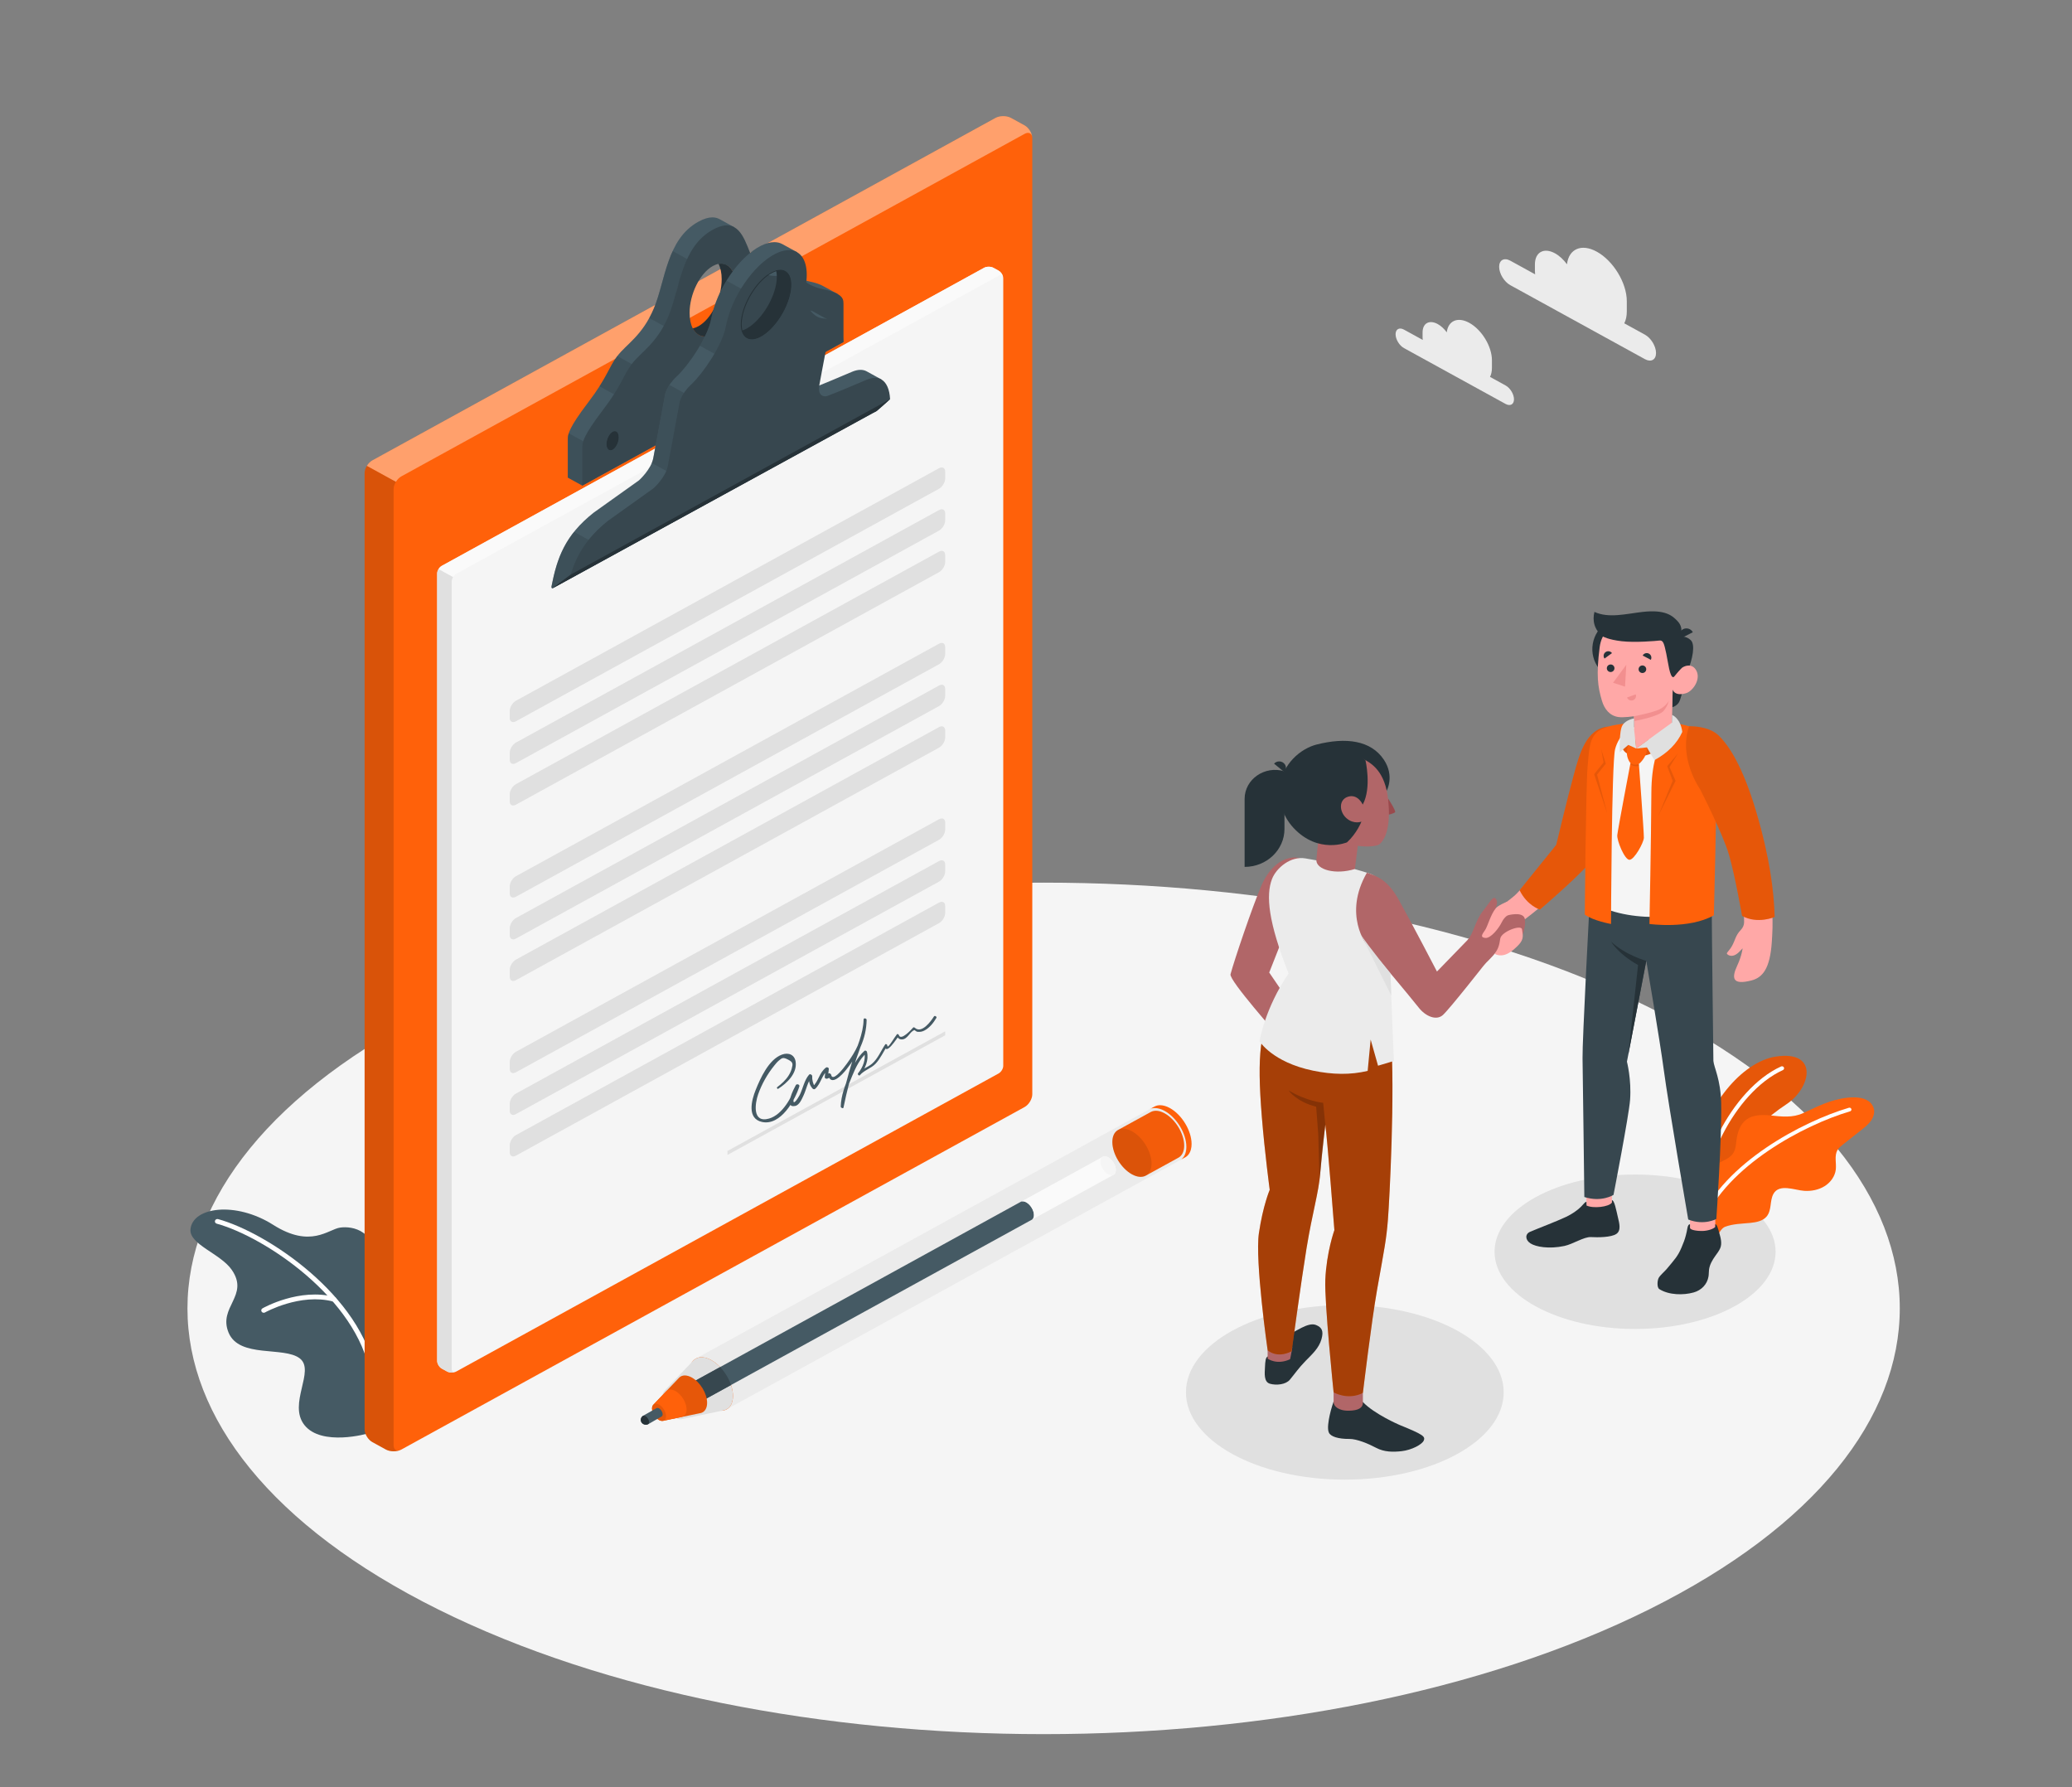 <svg width="262" height="226" viewBox="0 0 262 226" fill="none" xmlns="http://www.w3.org/2000/svg">
<rect x="0" y="0" width="262" height="226" fill="#808080" stroke="none"/>
<g clip-path="url(#clip0_111_2)">
<mask id="mask0_111_2" style="mask-type:luminance" maskUnits="userSpaceOnUse" x="0" y="0" width="262" height="226">
<path d="M262 0H0V226H262V0Z" fill="white"/>
</mask>
<g mask="url(#mask0_111_2)">
<path d="M55.412 203.498C97.691 224.521 166.237 224.521 208.515 203.499C250.794 182.475 250.794 148.391 208.515 127.369C166.237 106.346 97.69 106.346 55.411 127.368C13.134 148.391 13.134 182.475 55.412 203.498Z" fill="#F5F5F5"/>
<path d="M170.049 187.086C181.143 187.086 190.137 182.144 190.137 176.047C190.137 169.95 181.143 165.008 170.049 165.008C158.955 165.008 149.961 169.95 149.961 176.047C149.961 182.144 158.955 187.086 170.049 187.086Z" fill="#E0E0E0"/>
<path d="M206.752 168.035C216.565 168.035 224.519 163.664 224.519 158.271C224.519 152.879 216.565 148.508 206.752 148.508C196.939 148.508 188.984 152.879 188.984 158.271C188.984 163.664 196.939 168.035 206.752 168.035Z" fill="#E0E0E0"/>
<path d="M190.973 32.961L194.114 34.687C194.098 34.553 194.087 34.421 194.087 34.291V33.425C194.087 31.884 195.224 31.259 196.627 32.03C197.195 32.342 197.717 32.836 198.14 33.415C198.37 31.477 199.968 30.755 201.908 31.821C204.006 32.974 205.706 35.778 205.706 38.084V39.38C205.706 39.977 205.591 40.48 205.384 40.881L207.994 42.314C208.772 42.742 209.402 43.782 209.402 44.636C209.402 45.491 208.772 45.838 207.994 45.41L190.973 36.056C190.195 35.629 189.564 34.589 189.564 33.735C189.564 32.88 190.195 32.533 190.973 32.961Z" fill="#EBEBEB"/>
<path d="M177.532 41.678L179.903 42.98C179.891 42.879 179.882 42.78 179.882 42.681V42.028C179.882 40.864 180.741 40.393 181.799 40.975C182.228 41.21 182.622 41.584 182.941 42.02C183.114 40.558 184.32 40.013 185.784 40.818C187.368 41.688 188.651 43.804 188.651 45.544V46.522C188.651 46.973 188.564 47.353 188.409 47.655L190.377 48.737C190.965 49.06 191.441 49.844 191.441 50.489C191.441 51.135 190.965 51.396 190.377 51.074L177.532 44.014C176.945 43.692 176.469 42.907 176.469 42.262C176.469 41.616 176.944 41.355 177.532 41.678Z" fill="#EBEBEB"/>
<path d="M46.742 181.164C46.429 181.325 40.644 182.888 38.502 180.194C36.359 177.501 39.914 173.301 37.904 171.753C35.894 170.206 30.261 171.762 28.905 168.502C27.549 165.242 31.569 163.845 29.31 160.564C27.887 158.497 23.903 157.354 24.086 155.429C24.354 152.616 29.793 151.857 34.548 154.872C39.303 157.886 41.515 155.417 43.024 155.215C44.533 155.012 47.785 155.458 47.681 160.499C47.576 165.54 46.742 181.164 46.742 181.164Z" fill="#455A64"/>
<path d="M47.124 173.993C46.973 173.993 46.839 173.889 46.814 173.742C45.158 164.177 33.476 156.391 27.401 154.72C27.235 154.675 27.138 154.508 27.186 154.349C27.235 154.19 27.41 154.099 27.576 154.144C33.788 155.853 45.737 163.83 47.436 173.645C47.464 173.808 47.348 173.963 47.176 173.99C47.159 173.992 47.142 173.993 47.124 173.993Z" fill="white"/>
<path d="M33.351 165.986C33.243 165.986 33.139 165.934 33.08 165.84C32.99 165.697 33.04 165.513 33.19 165.429C33.379 165.322 37.873 162.821 42.302 163.99C42.47 164.034 42.568 164.2 42.521 164.359C42.475 164.519 42.303 164.614 42.134 164.568C37.968 163.467 33.555 165.92 33.512 165.944C33.46 165.973 33.405 165.986 33.351 165.986Z" fill="white"/>
<path d="M216.034 155.766L214.505 155.091C214.505 155.091 214.005 149.862 214.527 146.369C215.501 139.865 220.283 134.258 224.528 133.6C230.003 132.75 229.031 137.547 225.899 139.614C220.915 142.905 217.016 147.943 216.034 155.766Z" fill="#FF610A"/>
<g opacity="0.1">
<path d="M216.034 155.766L214.505 155.091C214.505 155.091 214.005 149.862 214.527 146.369C215.501 139.865 220.283 134.258 224.528 133.6C230.003 132.75 229.031 137.547 225.899 139.614C220.915 142.905 217.016 147.943 216.034 155.766Z" fill="black"/>
</g>
<path d="M215.457 153.668C215.465 153.667 215.475 153.666 215.483 153.665C215.629 153.639 215.725 153.506 215.696 153.368C214.636 148.025 219.26 138.116 225.441 135.304C225.574 135.244 225.632 135.092 225.568 134.965C225.505 134.839 225.347 134.784 225.212 134.845C218.842 137.742 214.079 147.954 215.172 153.463C215.197 153.592 215.322 153.679 215.457 153.668Z" fill="white"/>
<path d="M214.502 155.085C214.392 154.312 214.343 153.178 214.326 152.9C214.271 151.919 214.406 150.923 214.773 150.002C215.252 148.793 216.138 147.718 217.311 147.069C217.949 146.717 218.696 146.464 219.11 145.884C219.468 145.385 219.503 144.748 219.579 144.15C219.706 143.172 220.025 142.138 220.85 141.543C221.669 140.95 222.788 140.929 223.812 141.032C225.285 141.181 226.663 141.37 228.04 140.727C229.156 140.206 230.263 139.654 231.438 139.269C232.91 138.788 236.21 138.101 236.905 140.068C237.094 140.602 236.926 141.202 236.603 141.674C236.281 142.146 235.819 142.513 235.364 142.873C234.597 143.481 233.829 144.089 233.059 144.696C232.799 144.903 232.533 145.115 232.361 145.394C231.913 146.122 232.23 147.046 232.132 147.884C232.03 148.735 231.473 149.508 230.72 149.978C229.969 150.448 229.041 150.629 228.143 150.571C226.941 150.493 224.976 149.613 224.241 150.965C224 151.409 223.953 151.92 223.885 152.415C223.818 152.91 223.713 153.424 223.388 153.814C222.907 154.387 222.076 154.551 221.31 154.625C220.242 154.729 219.143 154.738 218.144 155.11C217.73 155.263 217.47 155.766 217.229 156.098C216.478 155.832 215.653 155.544 214.502 155.085Z" fill="#FF610A"/>
<path d="M215.186 154.685C215.149 154.688 215.11 154.683 215.073 154.669C214.946 154.62 214.883 154.483 214.934 154.361C218.031 147.045 227.905 141.803 233.788 140.065C233.923 140.027 234.058 140.096 234.099 140.221C234.14 140.345 234.066 140.477 233.935 140.516C228.144 142.227 218.426 147.374 215.394 154.538C215.36 154.624 215.276 154.678 215.186 154.685Z" fill="white"/>
<path d="M145.168 141.613C145.168 143.284 146.401 145.316 147.923 146.151C148.512 146.477 149.058 146.571 149.505 146.471C149.417 146.561 149.316 146.635 149.207 146.693L149.868 146.335C149.882 146.325 149.891 146.319 149.905 146.313C149.939 146.294 149.969 146.271 150.003 146.248C150.048 146.219 150.088 146.184 150.125 146.148C150.149 146.126 150.172 146.103 150.196 146.077C150.203 146.074 150.207 146.071 150.21 146.065C150.23 146.042 150.254 146.016 150.275 145.987C150.366 145.874 150.441 145.745 150.502 145.596C150.518 145.554 150.535 145.513 150.549 145.471C150.559 145.448 150.566 145.429 150.569 145.406C150.583 145.367 150.593 145.328 150.6 145.29C150.65 145.093 150.674 144.877 150.674 144.639C150.674 142.968 149.441 140.936 147.923 140.1C147.479 139.855 147.062 139.742 146.689 139.742H146.679C146.621 139.742 146.564 139.745 146.509 139.752L146.35 139.778C146.316 139.784 146.286 139.794 146.255 139.804L146.198 139.82C146.161 139.833 146.123 139.846 146.086 139.865L146.062 139.875C146.029 139.891 145.991 139.907 145.957 139.926L145.381 140.239C145.473 140.194 145.574 140.158 145.679 140.139C145.358 140.459 145.168 140.958 145.168 141.613Z" fill="#FF610A"/>
<path d="M87.982 171.781L91.866 178.206L92.523 177.844L149.207 146.695C149.316 146.637 149.418 146.562 149.506 146.472C149.824 146.153 150.014 145.653 150.014 144.998C150.014 143.328 148.781 141.295 147.259 140.46C146.818 140.215 146.398 140.102 146.029 140.102C145.907 140.102 145.792 140.115 145.68 140.14C145.575 140.16 145.473 140.195 145.382 140.24C145.364 140.247 145.348 140.256 145.334 140.263L145.317 140.273C145.314 140.276 145.31 140.276 145.31 140.276L87.982 171.781Z" fill="#EBEBEB"/>
<path d="M89.931 171.967C88.41 171.132 87.178 171.809 87.178 173.48C87.178 175.152 88.41 177.184 89.931 178.019C91.451 178.855 92.684 178.177 92.684 176.506C92.684 174.835 91.451 172.803 89.931 171.967Z" fill="#FF610A"/>
<path d="M84.01 175.86C84.031 175.835 84.054 175.809 84.078 175.786L87.592 172.109C87.592 172.109 87.596 172.102 87.599 172.099L87.626 172.071C87.647 172.048 87.669 172.027 87.69 172.005L87.728 171.966L87.729 171.969C88.232 171.51 89.028 171.471 89.929 171.965C91.449 172.801 92.682 174.833 92.682 176.504C92.682 177.474 92.265 178.106 91.62 178.305L91.621 178.307L91.579 178.316C91.515 178.333 91.448 178.347 91.38 178.356L91.336 178.365C91.336 178.365 91.326 178.365 91.323 178.368L86.229 179.427C85.975 179.481 85.67 179.423 85.341 179.243C84.471 178.766 83.766 177.605 83.766 176.65C83.767 176.309 83.855 176.045 84.01 175.86Z" fill="#E0E0E0"/>
<path d="M129.014 151.991C129.018 151.985 129.025 151.981 129.032 151.981L129.123 151.93C129.293 151.859 129.516 151.882 129.764 152.017C130.303 152.314 130.743 153.04 130.743 153.633C130.743 153.894 130.658 154.088 130.516 154.194L130.513 154.197L130.394 154.262L88.552 177.254L85.801 175.741L129.014 151.991Z" fill="#455A64"/>
<path d="M92.438 175.12L88.552 177.255L85.801 175.743L91.06 172.852C91.671 173.49 92.161 174.298 92.438 175.12Z" fill="#37474F"/>
<path d="M82.626 177.608L82.623 177.605L85.81 174.269C85.837 174.238 85.865 174.205 85.895 174.179C86.249 173.842 86.819 173.813 87.466 174.167C88.539 174.757 89.412 176.193 89.412 177.375C89.412 178.057 89.122 178.504 88.67 178.649C88.658 178.652 88.649 178.655 88.64 178.658L88.512 178.684L83.84 179.654L83.837 179.652C83.695 179.682 83.522 179.652 83.335 179.549C82.846 179.28 82.449 178.626 82.449 178.089C82.449 177.872 82.517 177.71 82.626 177.608Z" fill="#FF610A"/>
<path opacity="0.1" d="M82.626 177.608L82.623 177.605L85.81 174.269C85.837 174.238 85.865 174.205 85.895 174.179C86.249 173.842 86.819 173.813 87.466 174.167C88.539 174.757 89.412 176.193 89.412 177.375C89.412 178.057 89.122 178.504 88.67 178.649C88.658 178.652 88.649 178.655 88.64 178.658L88.512 178.684L83.84 179.654L83.837 179.652C83.695 179.682 83.522 179.652 83.335 179.549C82.846 179.28 82.449 178.626 82.449 178.089C82.449 177.872 82.517 177.71 82.626 177.608Z" fill="black"/>
<path d="M82.449 178.086C82.449 178.623 82.846 179.276 83.337 179.546C83.523 179.647 83.697 179.679 83.837 179.647L83.84 179.65L86.2 179.16C86.572 179.084 86.816 178.751 86.816 178.216C86.816 177.357 86.182 176.309 85.401 175.879C84.937 175.624 84.526 175.644 84.266 175.882L84.202 175.949L82.623 177.601L82.626 177.603C82.517 177.705 82.449 177.868 82.449 178.086Z" fill="#FF610A"/>
<path opacity="0.1" d="M83.335 177.6C82.846 177.331 82.449 177.549 82.449 178.086C82.449 178.624 82.846 179.278 83.335 179.546C83.824 179.815 84.221 179.597 84.221 179.059C84.221 178.522 83.824 177.868 83.335 177.6Z" fill="black"/>
<path d="M139.435 146.266C139.612 146.166 139.855 146.183 140.127 146.331C140.666 146.628 141.103 147.347 141.099 147.937C141.099 148.237 140.991 148.447 140.811 148.54L130.516 154.198C130.659 154.092 130.743 153.898 130.743 153.637C130.743 153.044 130.303 152.318 129.764 152.021C129.516 151.885 129.293 151.863 129.123 151.934L139.435 146.266Z" fill="#FAFAFA"/>
<path d="M139.15 146.866C139.15 147.457 139.588 148.176 140.127 148.473C140.394 148.618 140.635 148.634 140.808 148.537C140.988 148.444 141.099 148.237 141.099 147.937C141.103 147.347 140.665 146.627 140.127 146.331C139.855 146.183 139.612 146.166 139.435 146.266C139.259 146.363 139.15 146.573 139.15 146.866Z" fill="#F5F5F5"/>
<path d="M141.329 142.902L141.328 142.9L141.359 142.883C141.374 142.875 141.388 142.867 141.402 142.859L145.464 140.629C145.495 140.611 145.526 140.593 145.559 140.578L145.582 140.565L145.583 140.567C146.024 140.362 146.613 140.409 147.261 140.766C148.629 141.517 149.739 143.347 149.739 144.85C149.739 145.606 149.458 146.136 149.006 146.381L144.894 148.64C144.887 148.644 144.879 148.648 144.872 148.652L144.848 148.665L144.847 148.664C144.402 148.889 143.798 148.848 143.132 148.482C141.764 147.73 140.654 145.9 140.654 144.397C140.653 143.673 140.911 143.16 141.329 142.902Z" fill="#FF610A"/>
<path opacity="0.05" d="M141.329 142.902L141.328 142.9L141.359 142.883C141.374 142.875 141.388 142.867 141.402 142.859L145.464 140.629C145.495 140.611 145.526 140.593 145.559 140.578L145.582 140.565L145.583 140.567C146.024 140.362 146.613 140.409 147.261 140.766C148.629 141.517 149.739 143.347 149.739 144.85C149.739 145.606 149.458 146.136 149.006 146.381L144.894 148.64C144.887 148.644 144.879 148.648 144.872 148.652L144.848 148.665L144.847 148.664C144.402 148.889 143.798 148.848 143.132 148.482C141.764 147.73 140.654 145.9 140.654 144.397C140.653 143.673 140.911 143.16 141.329 142.902Z" fill="black"/>
<path opacity="0.1" d="M143.132 143.033C141.764 142.281 140.654 142.89 140.654 144.395C140.654 145.899 141.764 147.728 143.132 148.479C144.501 149.231 145.61 148.622 145.61 147.118C145.61 145.614 144.501 143.785 143.132 143.033Z" fill="black"/>
<path d="M81.326 179.009L83.006 178.049C83.089 177.998 83.206 178.002 83.336 178.074C83.586 178.212 83.79 178.547 83.79 178.823C83.79 178.96 83.739 179.057 83.656 179.102L81.982 180.066C81.89 180.115 81.784 180.142 81.671 180.142C81.314 180.142 81.025 179.868 81.025 179.528C81.026 179.309 81.145 179.117 81.326 179.009Z" fill="#455A64"/>
<path d="M81.227 179.08L81.231 179.077C81.258 179.054 81.29 179.029 81.32 179.01L81.327 179.006C81.405 178.977 81.507 178.993 81.619 179.054C81.869 179.193 82.073 179.525 82.073 179.802C82.073 179.938 82.025 180.032 81.944 180.077C81.934 180.083 81.921 180.09 81.91 180.092C81.9 180.099 81.877 180.107 81.877 180.107C81.812 180.133 81.744 180.141 81.669 180.141C81.314 180.141 81.025 179.864 81.025 179.525C81.026 179.348 81.102 179.19 81.227 179.08Z" fill="#263238"/>
<path d="M48.797 183.281L47.083 182.339C46.542 182.042 46.105 181.32 46.105 180.727L46.103 59.826C46.103 59.233 46.542 58.511 47.082 58.214L125.881 14.91C126.421 14.613 127.297 14.613 127.838 14.91L129.553 15.852C130.093 16.149 130.531 16.871 130.531 17.465V138.365C130.531 138.958 130.093 139.68 129.553 139.977L50.754 183.281C50.213 183.578 49.337 183.578 48.797 183.281Z" fill="#FF610A"/>
<path opacity="0.4" d="M130.52 17.314C130.452 16.832 130.041 16.656 129.553 16.927L50.753 60.231C50.482 60.377 50.243 60.631 50.062 60.923L46.389 58.906C46.569 58.614 46.809 58.364 47.08 58.214L125.88 14.91C126.422 14.613 127.299 14.613 127.836 14.91L129.553 15.852C130.046 16.123 130.457 16.755 130.52 17.314Z" fill="white"/>
<path opacity="0.15" d="M50.581 183.355C50.563 183.368 50.541 183.373 50.522 183.377C50.491 183.39 50.459 183.402 50.423 183.411C50.409 183.416 50.396 183.42 50.382 183.424C50.324 183.442 50.265 183.454 50.202 183.468H50.179C49.79 183.536 49.361 183.506 49.013 183.377C48.937 183.352 48.864 183.317 48.797 183.283L47.08 182.341C46.542 182.04 46.103 181.322 46.103 180.728V59.826C46.103 59.529 46.212 59.199 46.388 58.906L50.062 60.923C49.881 61.216 49.772 61.547 49.772 61.844V182.745C49.772 182.956 49.826 183.123 49.921 183.235C50.043 183.377 50.228 183.437 50.445 183.394C50.491 183.385 50.536 183.373 50.581 183.355Z" fill="black"/>
<path d="M105.917 37.174C105.872 37.148 105.822 37.122 105.772 37.092L104.146 36.202C103.766 35.973 103.17 35.754 102.248 35.561C101.968 35.501 101.715 35.432 101.493 35.363C101.218 35.273 100.983 35.183 100.775 35.084L100.897 34.942V34.938L99.058 33.927V33.931C98.914 33.854 98.76 33.789 98.575 33.746C97.884 33.587 96.849 33.97 95.814 33.858C95.159 33.789 94.504 33.518 93.939 32.796C93.311 31.991 92.932 30.581 92.376 29.416L92.859 28.736C92.81 28.706 92.76 28.68 92.706 28.654L91.02 27.725C90.749 27.575 90.438 27.484 90.08 27.484C89.588 27.484 89.009 27.648 88.314 28.03C84.279 30.25 84.143 35.518 82.688 38.98C81.233 42.451 79.177 43.53 78.057 45.023C76.927 46.511 76.86 47.616 74.379 50.872C71.899 54.127 71.799 54.923 71.799 55.538V60.389L73.633 61.395L106.658 43.242L105.917 37.174ZM75.635 55.869C75.206 56.101 74.854 55.787 74.854 55.155C74.854 54.527 75.206 53.818 75.635 53.581C76.064 53.344 76.412 53.667 76.412 54.299C76.412 54.927 76.064 55.632 75.635 55.869ZM90.143 42.257C89.059 42.855 88.11 42.515 87.6 41.517C86.321 41.754 85.367 40.575 85.367 38.554C85.367 36.172 86.687 33.518 88.313 32.623C89.397 32.026 90.347 32.365 90.853 33.363C92.136 33.122 93.085 34.296 93.085 36.326C93.085 38.709 91.77 41.362 90.143 42.257ZM101.109 41.866C100.68 42.102 100.332 41.784 100.332 41.156C100.332 40.524 100.68 39.823 101.109 39.586C101.543 39.349 101.891 39.668 101.891 40.3C101.891 40.928 101.543 41.629 101.109 41.866Z" fill="#455A64"/>
<path opacity="0.5" d="M75.467 56.733L71.916 54.781C71.812 55.106 71.799 55.331 71.799 55.534V60.385L73.633 61.392L75.467 60.383V56.733Z" fill="#37474F"/>
<path opacity="0.5" d="M79.138 50.679L80.974 46.644L78.057 45.016C77.201 46.144 76.952 47.054 75.803 48.846L79.138 50.679Z" fill="#37474F"/>
<path opacity="0.5" d="M86.482 42.618L86.719 41.442C85.908 41.118 85.369 40.076 85.369 38.556C85.369 36.532 86.321 34.318 87.605 33.147L85.061 31.75C83.976 34.101 83.575 36.874 82.689 38.982C82.502 39.429 82.304 39.836 82.1 40.21L86.482 42.618Z" fill="#37474F"/>
<path d="M105.916 37.174C105.871 37.149 105.822 37.123 105.772 37.092C105.392 36.907 104.85 36.731 104.078 36.568C102.614 36.254 101.99 35.764 101.493 35.364C101.29 35.201 101.109 35.054 100.897 34.943C100.752 34.861 100.594 34.796 100.405 34.753C99.293 34.499 97.269 35.652 95.814 33.859C95.8 33.841 95.782 33.82 95.769 33.803C94.752 32.5 94.381 29.592 92.859 28.737C92.809 28.707 92.76 28.681 92.705 28.655C92.077 28.375 91.26 28.427 90.143 29.038C86.109 31.257 85.973 36.525 84.518 39.987C83.063 43.458 81.007 44.537 79.886 46.03C78.757 47.518 78.694 48.623 76.209 51.879C73.728 55.135 73.633 55.93 73.633 56.545V61.396L106.657 43.243V38.396C106.658 37.996 106.617 37.57 105.916 37.174ZM77.465 56.876C77.035 57.112 76.688 56.794 76.688 56.162C76.688 55.534 77.035 54.824 77.465 54.588C77.898 54.351 78.242 54.674 78.242 55.306C78.242 55.934 77.898 56.639 77.465 56.876ZM90.143 42.258C89.059 42.855 88.109 42.516 87.599 41.518C87.342 41.019 87.197 40.357 87.197 39.561C87.197 37.179 88.516 34.525 90.143 33.631C90.387 33.497 90.626 33.407 90.852 33.364C92.135 33.123 93.085 34.297 93.085 36.327C93.085 38.709 91.769 41.363 90.143 42.258ZM102.943 42.873C102.51 43.109 102.162 42.791 102.162 42.163C102.162 41.531 102.51 40.83 102.943 40.593C103.373 40.357 103.72 40.675 103.72 41.307C103.72 41.935 103.373 42.636 102.943 42.873Z" fill="#37474F"/>
<path d="M93.085 36.322C93.085 38.705 91.77 41.358 90.143 42.253C89.059 42.851 88.11 42.511 87.6 41.514C87.83 41.471 88.065 41.385 88.313 41.247C89.94 40.353 91.255 37.699 91.255 35.316C91.255 34.52 91.111 33.858 90.853 33.359C92.136 33.118 93.085 34.293 93.085 36.322Z" fill="#263238"/>
<path d="M77.467 56.87C77.036 57.106 76.686 56.788 76.686 56.159C76.686 55.528 77.036 54.822 77.467 54.585C77.897 54.349 78.244 54.672 78.244 55.302C78.244 55.932 77.897 56.634 77.467 56.87Z" fill="#263238"/>
<path d="M102.941 42.87C102.511 43.106 102.16 42.788 102.16 42.159C102.16 41.528 102.511 40.822 102.941 40.585C103.371 40.349 103.719 40.672 103.719 41.302C103.719 41.932 103.372 42.634 102.941 42.87Z" fill="#263238"/>
<path d="M55.866 71.542L124.437 33.86C124.761 33.682 125.287 33.682 125.611 33.86L126.272 34.224C126.597 34.401 126.859 34.835 126.859 35.191V134.762C126.859 135.118 126.597 135.551 126.272 135.729L57.703 173.411C57.379 173.589 56.853 173.589 56.529 173.411L55.866 173.047C55.542 172.869 55.279 172.436 55.279 172.08V72.51C55.279 72.153 55.542 71.72 55.866 71.542Z" fill="#F5F5F5"/>
<path d="M126.838 35.023C126.766 34.795 126.54 34.722 126.273 34.868L57.703 72.551C57.541 72.641 57.391 72.792 57.288 72.968L55.453 71.962C55.557 71.785 55.706 71.631 55.869 71.545L124.439 33.862C124.76 33.681 125.288 33.681 125.609 33.862L126.273 34.223C126.549 34.378 126.78 34.709 126.838 35.023Z" fill="#FAFAFA"/>
<path d="M57.563 173.47C57.495 173.496 57.423 173.513 57.346 173.526C57.31 173.531 57.27 173.535 57.234 173.539C57.116 173.548 56.994 173.544 56.876 173.526C56.8 173.513 56.727 173.496 56.66 173.47C56.615 173.453 56.569 173.431 56.529 173.41L55.869 173.048C55.544 172.868 55.281 172.438 55.281 172.08V72.511C55.281 72.331 55.345 72.133 55.453 71.961L57.287 72.967C57.183 73.144 57.116 73.341 57.116 73.518V173.087C57.116 173.393 57.306 173.543 57.563 173.47Z" fill="#E0E0E0"/>
<path d="M111.414 47.958L109.588 46.952C109.118 46.694 108.499 46.69 107.754 47.003C105.621 47.898 104.7 48.302 103.597 48.741C103.344 48.84 103.086 48.939 102.802 49.046C102.372 49.21 101.51 49.072 101.776 47.64L104.609 40.376C104.595 40.367 104.582 40.363 104.568 40.354L102.775 39.365C102.693 39.318 102.594 39.283 102.476 39.266C102.417 39.258 102.35 39.249 102.277 39.249C101.116 39.223 100.786 32.101 100.777 31.881C100.777 31.877 100.777 31.877 100.777 31.877L100.696 31.834L98.92 30.862C98.626 30.699 98.283 30.617 97.908 30.617C97.411 30.617 96.847 30.764 96.227 31.069C93.439 32.462 90.624 36.591 89.938 40.298C89.504 42.638 87.032 46.237 85.604 47.562C84.172 48.895 84.077 49.996 84.077 49.996L82.966 55.992L82.609 57.91C82.347 59.342 80.806 60.727 80.806 60.727L75.054 64.83C71.453 67.677 70.436 70.55 69.745 74.106C69.745 74.111 69.74 74.128 69.74 74.132C69.718 74.257 69.745 74.343 69.804 74.377C69.826 74.39 69.849 74.39 69.867 74.381C69.867 74.381 69.867 74.381 69.867 74.377C69.871 74.381 69.871 74.381 69.876 74.377L70.612 73.977L110.184 52.255C110.342 52.177 110.505 51.936 110.545 51.73C110.55 51.726 110.55 51.717 110.554 51.713C110.554 51.704 110.55 51.704 110.554 51.7C110.78 50.401 111.44 47.971 111.44 47.971C111.431 47.966 111.422 47.962 111.414 47.958ZM99.973 36.952C99.548 39.232 97.822 41.774 96.105 42.63C94.921 43.219 94.058 42.853 93.769 41.817C93.245 41.971 92.803 41.907 92.472 41.658C91.921 41.245 96.963 33.009 97.375 33.19C97.741 33.349 98.003 33.689 98.134 34.175C99.549 33.766 100.353 34.905 99.973 36.952Z" fill="#455A64"/>
<path opacity="0.5" d="M75.47 68.834L72.587 67.25C70.913 69.345 70.242 71.549 69.745 74.107C69.745 74.111 69.74 74.128 69.74 74.132C69.718 74.257 69.745 74.343 69.804 74.377C69.826 74.39 69.849 74.39 69.867 74.382C69.867 74.382 69.867 74.382 69.867 74.377C69.871 74.382 69.871 74.382 69.876 74.377L69.884 74.373L72.158 72.658L75.47 68.834Z" fill="#37474F"/>
<path opacity="0.5" d="M82.418 58.539L86.482 60.772L88.317 50.686L84.652 48.672C84.127 49.458 84.078 50.004 84.078 50.004L82.966 55.999L82.609 57.917C82.571 58.127 82.502 58.335 82.418 58.539Z" fill="#37474F"/>
<path opacity="0.5" d="M91.865 35.484C90.938 36.997 90.236 38.688 89.938 40.3C89.752 41.303 89.191 42.535 88.5 43.721L91.988 45.638L93.721 41.829C93.219 41.965 92.792 41.901 92.472 41.66C92.189 41.448 93.385 39.167 94.669 37.026L91.865 35.484Z" fill="#37474F"/>
<path d="M111.439 47.974C111.43 47.969 111.421 47.965 111.412 47.961C110.942 47.707 110.328 47.707 109.587 48.017C106.97 49.113 106.18 49.474 104.63 50.059C104.214 50.218 103.378 50.089 103.595 48.744C103.595 48.714 103.604 48.683 103.609 48.654L103.966 46.736L104.956 41.51C104.956 41.51 105.182 40.689 104.608 40.379C104.594 40.371 104.581 40.366 104.567 40.358C104.45 40.301 104.3 40.267 104.111 40.263C103.559 40.25 102.936 39.889 102.475 39.27C101.946 38.564 101.63 37.523 101.86 36.281C102.276 34.04 101.82 32.47 100.776 31.885C100.749 31.868 100.722 31.851 100.695 31.838C100.022 31.498 99.118 31.554 98.061 32.083C95.273 33.477 92.458 37.605 91.772 41.312C91.338 43.652 88.866 47.252 87.438 48.576C86.006 49.909 85.911 51.011 85.911 51.011L84.799 57.006L84.442 58.924C84.18 60.356 82.635 61.741 82.635 61.741L76.888 65.844C74.186 67.981 72.903 70.222 72.157 72.66C72.157 72.66 70.002 74.251 69.866 74.38C69.866 74.385 69.866 74.385 69.866 74.385C69.862 74.389 69.862 74.389 69.871 74.385L69.875 74.38L70.611 73.981L110.296 52.266C110.296 52.266 110.752 52.03 110.852 51.969C110.951 51.913 112.55 50.473 112.55 50.473C112.483 49.234 112.103 48.352 111.439 47.974ZM99.972 36.955C99.547 39.235 97.821 41.777 96.104 42.632C94.92 43.221 94.057 42.856 93.768 41.82C93.646 41.355 93.632 40.757 93.763 40.052C94.189 37.773 95.919 35.231 97.636 34.38C97.808 34.293 97.975 34.225 98.133 34.178C99.547 33.769 100.351 34.908 99.972 36.955Z" fill="#37474F"/>
<path d="M99.971 36.954C99.546 39.234 97.82 41.776 96.103 42.631C94.92 43.22 94.057 42.855 93.768 41.819C93.926 41.771 94.093 41.707 94.269 41.621C95.986 40.765 97.717 38.223 98.137 35.944C98.268 35.239 98.259 34.641 98.132 34.176C99.547 33.767 100.351 34.907 99.971 36.954Z" fill="#263238"/>
<path d="M98.317 34.279C98.683 34.279 98.954 34.404 99.144 34.66C99.855 35.622 99.174 38.075 98.879 38.859C98.468 39.951 95.808 42.51 95.073 42.51C94.423 42.48 93.948 41.88 93.873 41.779C93.754 41.311 93.755 40.722 93.875 40.075C94.295 37.824 96.005 35.314 97.689 34.479C97.854 34.396 98.011 34.332 98.156 34.288C98.212 34.282 98.266 34.279 98.317 34.279ZM98.317 34.172C98.258 34.172 98.197 34.175 98.134 34.181C97.976 34.228 97.809 34.297 97.637 34.383C95.92 35.235 94.189 37.776 93.765 40.056C93.633 40.761 93.647 41.359 93.769 41.823C93.769 41.823 94.294 42.582 95.069 42.617C95.074 42.617 95.079 42.617 95.085 42.617C95.879 42.617 98.557 40.036 98.986 38.895C99.406 37.779 100.34 34.171 98.317 34.172Z" fill="#263238"/>
<path d="M69.871 74.383L110.294 52.264C110.294 52.264 110.753 52.026 110.851 51.969C110.949 51.912 112.55 50.469 112.55 50.469L72.157 72.658C72.157 72.658 69.71 74.463 69.871 74.383Z" fill="#263238"/>
<path d="M64.455 89.892V90.768C64.455 91.243 64.805 91.435 65.238 91.198L118.734 61.802C119.166 61.565 119.516 60.987 119.516 60.512V59.633C119.516 59.158 119.166 58.966 118.734 59.203L65.238 88.602C64.805 88.84 64.455 89.417 64.455 89.892Z" fill="#E0E0E0"/>
<path d="M64.455 95.181V96.057C64.455 96.532 64.805 96.724 65.238 96.487L118.734 67.091C119.166 66.854 119.516 66.276 119.516 65.801V64.922C119.516 64.448 119.166 64.255 118.734 64.492L65.238 93.891C64.805 94.128 64.455 94.706 64.455 95.181Z" fill="#E0E0E0"/>
<path d="M64.455 100.439V101.315C64.455 101.79 64.805 101.982 65.238 101.745L118.734 72.349C119.166 72.111 119.516 71.534 119.516 71.059V70.18C119.516 69.705 119.166 69.513 118.734 69.75L65.238 99.149C64.805 99.386 64.455 99.964 64.455 100.439Z" fill="#E0E0E0"/>
<path d="M64.455 112.08V112.955C64.455 113.43 64.805 113.623 65.238 113.385L118.734 83.99C119.166 83.752 119.516 83.175 119.516 82.699V81.821C119.516 81.346 119.166 81.153 118.734 81.391L65.238 110.789C64.805 111.027 64.455 111.605 64.455 112.08Z" fill="#E0E0E0"/>
<path d="M64.455 117.369V118.244C64.455 118.719 64.805 118.912 65.238 118.674L118.734 89.279C119.166 89.041 119.516 88.464 119.516 87.989V87.11C119.516 86.635 119.166 86.442 118.734 86.68L65.238 116.079C64.805 116.316 64.455 116.894 64.455 117.369Z" fill="#E0E0E0"/>
<path d="M64.455 122.627V123.502C64.455 123.977 64.805 124.17 65.238 123.932L118.734 94.537C119.166 94.299 119.516 93.722 119.516 93.246V92.368C119.516 91.893 119.166 91.7 118.734 91.938L65.238 121.336C64.805 121.574 64.455 122.152 64.455 122.627Z" fill="#E0E0E0"/>
<path d="M64.455 134.275V135.15C64.455 135.626 64.805 135.818 65.238 135.581L118.734 106.185C119.166 105.947 119.516 105.37 119.516 104.895V104.016C119.516 103.541 119.166 103.349 118.734 103.586L65.238 132.985C64.805 133.222 64.455 133.8 64.455 134.275Z" fill="#E0E0E0"/>
<path d="M64.455 139.564V140.439C64.455 140.914 64.805 141.107 65.238 140.869L118.734 111.474C119.166 111.236 119.516 110.659 119.516 110.183V109.305C119.516 108.83 119.166 108.638 118.734 108.875L65.238 138.273C64.805 138.511 64.455 139.089 64.455 139.564Z" fill="#E0E0E0"/>
<path d="M64.455 144.814V145.69C64.455 146.165 64.805 146.357 65.238 146.12L118.734 116.724C119.166 116.486 119.516 115.909 119.516 115.434V114.555C119.516 114.08 119.166 113.888 118.734 114.125L65.238 143.524C64.805 143.762 64.455 144.34 64.455 144.814Z" fill="#E0E0E0"/>
<path d="M91.986 145.527L119.517 130.398L119.517 130.903L91.986 146.032V145.527Z" fill="#E0E0E0"/>
<path d="M98.391 137.672C99.537 136.941 100.814 135.712 100.608 134.255C100.482 133.372 99.729 133.033 98.875 133.345C97.199 133.956 96.14 136.358 95.555 137.807C95.043 139.075 94.395 141.464 96.391 141.868C98.738 142.343 100.55 139.068 101.077 137.362C101.151 137.123 100.743 136.993 100.628 137.207C100.419 137.594 99.038 140.155 100.557 139.835C101.096 139.722 101.409 138.923 101.602 138.516C101.948 137.786 102.121 136.77 102.661 136.144C102.528 136.086 102.395 136.028 102.263 135.971C102.285 136.644 102.283 137.103 102.735 137.625C102.81 137.711 102.97 137.768 103.068 137.679C103.842 136.991 103.898 135.874 104.752 135.251C104.635 135.198 104.519 135.146 104.403 135.093C104.393 135.306 104.303 135.919 104.286 136.208C104.278 136.342 104.479 136.428 104.593 136.388C104.87 136.291 104.948 136.244 105.081 135.986C104.957 135.943 104.832 135.899 104.708 135.856C105.031 137.504 106.511 135.866 107.018 135.23C108.512 133.353 109.542 131.354 109.584 128.956C109.588 128.764 109.205 128.669 109.201 128.899C109.165 130.739 108.321 132.428 107.777 134.165C107.188 136.044 106.704 137.95 106.316 139.877C106.433 139.917 106.55 139.957 106.667 139.996C106.701 138.623 107.217 137.322 107.748 136.06C108.196 134.993 108.701 133.894 109.605 133.106C109.498 133.067 109.391 133.028 109.283 132.99C109.522 133.942 109.108 134.96 108.497 135.711C108.393 135.839 108.625 136.073 108.729 135.948C109.269 135.303 110.159 135.097 110.736 134.473C111.338 133.821 111.705 132.977 112.187 132.247C112.099 132.205 112.01 132.162 111.922 132.12C111.886 133.69 113.444 131.24 113.653 130.977C113.568 130.946 113.483 130.915 113.398 130.884C113.501 131.208 113.641 131.423 114.024 131.426C114.784 131.432 115.071 130.371 115.643 130.248C115.648 130.247 115.896 130.452 115.983 130.459C116.334 130.488 116.582 130.465 116.902 130.294C117.552 129.947 118.054 129.304 118.407 128.696C118.493 128.548 118.194 128.361 118.094 128.524C117.719 129.132 116.539 130.743 115.681 129.953C115.63 129.906 115.514 129.863 115.458 129.929C115.229 130.199 113.907 131.641 113.662 130.88C113.631 130.785 113.488 130.683 113.406 130.787C113.206 131.041 113.044 131.322 112.859 131.585C112.757 131.73 112.179 132.652 112.201 132.185C112.206 132.075 112.016 131.94 111.935 132.058C111.4 132.839 111.006 133.866 110.262 134.499C109.706 134.972 108.975 135.147 108.497 135.711C108.574 135.79 108.652 135.869 108.729 135.948C109.404 135.13 109.889 134.041 109.625 132.995C109.592 132.865 109.412 132.784 109.303 132.879C108.383 133.682 107.865 134.814 107.411 135.899C106.869 137.191 106.346 138.512 106.308 139.916C106.304 140.061 106.62 140.223 106.659 140.036C107.082 137.96 107.607 135.898 108.275 133.881C108.813 132.255 109.549 130.687 109.584 128.956C109.457 128.937 109.328 128.918 109.201 128.899C109.17 130.774 108.563 132.335 107.496 133.899C107.217 134.308 106.929 134.713 106.615 135.099C106.476 135.271 105.257 136.784 105.1 135.905C105.077 135.778 104.816 135.603 104.727 135.775C104.608 135.875 104.491 135.974 104.372 136.073C104.474 136.134 104.576 136.194 104.679 136.254C104.703 135.875 104.781 135.518 104.8 135.137C104.807 134.989 104.565 134.896 104.451 134.98C103.584 135.611 103.522 136.728 102.737 137.415C102.848 137.433 102.959 137.452 103.07 137.47C102.8 137.024 102.677 136.554 102.7 136.061C102.697 135.898 102.435 135.736 102.302 135.888C101.702 136.572 101.516 137.659 101.121 138.456C100.904 138.892 100.12 140.052 100.387 138.813C100.495 138.311 100.832 137.814 101.077 137.362C100.928 137.31 100.778 137.258 100.628 137.207C100.164 138.694 98.932 140.951 97.247 141.432C95.093 142.046 95.467 139.506 95.862 138.377C96.318 137.075 97.031 135.806 97.914 134.719C98.084 134.509 98.26 134.29 98.467 134.112C98.905 133.735 99.036 133.663 99.644 133.974C100.283 134.3 100.28 134.492 100.114 135.114C100.031 135.422 99.884 135.73 99.712 136C99.344 136.579 98.816 137.049 98.266 137.468C98.187 137.528 98.302 137.729 98.391 137.672Z" fill="#455A64"/>
<path d="M164.39 108.497C162.611 108.097 160.654 109.301 159.509 111.96C158.363 114.62 156.073 121.402 155.597 123.179C155.384 123.976 161.73 131.019 161.502 130.914C161.433 130.882 163.57 127.478 163.57 127.478L160.49 122.967L162.419 118.069L164.39 108.497Z" fill="#B16668"/>
<path d="M160.288 171.532C160.047 171.619 159.986 172.057 159.95 172.926C159.923 173.584 159.775 174.732 160.584 174.961C161.393 175.19 162.579 175.073 163.098 174.453C163.745 173.679 164.183 172.998 165.107 172.054C165.908 171.235 166.775 170.47 167.099 169.322C167.391 168.284 167.148 167.833 166.404 167.532C165.381 167.116 163.773 168.472 162.972 168.686C162.281 168.87 160.53 171.445 160.288 171.532Z" fill="#263238"/>
<path d="M160.289 170.722V171.79C160.289 171.79 161.455 172.642 163.123 171.863C163.172 171.76 163.417 170.336 163.417 170.336L160.289 170.722Z" fill="#B16668"/>
<path d="M168.631 177.203C168.631 177.203 168.31 178.131 168.136 178.943C167.998 179.588 167.801 180.667 168.038 181.152C168.276 181.637 169.202 181.95 170.637 181.94C171.567 181.934 173.016 182.535 174.008 183.062C175.033 183.606 176.145 183.608 177.228 183.487C178.506 183.344 179.829 182.639 180.035 182.135C180.242 181.632 179.976 181.39 176.967 180.169C176.939 180.158 173.793 178.805 172.336 177.275L168.631 177.203Z" fill="#263238"/>
<path d="M168.631 176.047C168.631 176.047 168.635 176.839 168.631 177.292C168.627 177.744 169.188 178.419 170.642 178.369C171.663 178.335 172.376 178.073 172.335 177.273V176.119L168.631 176.047Z" fill="#B16668"/>
<path d="M159.185 155.93C159.698 152.443 160.553 150.441 160.553 150.441C160.553 150.441 159.921 145.72 159.554 141.183C158.896 133.054 159.424 130.396 161.104 126.75C161.104 126.75 175.436 125.368 175.873 131.037C176.417 138.097 175.695 151.74 175.498 154.235C175.301 156.729 175.057 157.852 174.13 163.064C173.425 167.029 172.336 176.12 172.336 176.12C170.434 177.099 168.632 176.048 168.632 176.048C168.632 176.048 167.46 164.696 167.583 161.818C167.733 158.304 168.73 155.537 168.73 155.537C168.73 155.537 167.841 144.031 167.582 142.2C167.582 142.2 167.134 145.85 166.938 148.344C166.74 150.838 165.963 153.22 165.205 157.853C164.547 161.872 163.325 170.853 163.325 170.853C161.423 171.832 160.289 170.725 160.289 170.725C160.289 170.725 158.671 159.418 159.185 155.93Z" fill="#FF610A"/>
<g opacity="0.35">
<path d="M159.185 155.93C159.698 152.443 160.553 150.441 160.553 150.441C160.553 150.441 159.921 145.72 159.554 141.183C158.896 133.054 159.424 130.396 161.104 126.75C161.104 126.75 175.436 125.368 175.873 131.037C176.417 138.097 175.695 151.74 175.498 154.235C175.301 156.729 175.057 157.852 174.13 163.064C173.425 167.029 172.336 176.12 172.336 176.12C170.434 177.099 168.632 176.048 168.632 176.048C168.632 176.048 167.46 164.696 167.583 161.818C167.733 158.304 168.73 155.537 168.73 155.537C168.73 155.537 167.841 144.031 167.582 142.2C167.582 142.2 167.134 145.85 166.938 148.344C166.74 150.838 165.963 153.22 165.205 157.853C164.547 161.872 163.325 170.853 163.325 170.853C161.423 171.832 160.289 170.725 160.289 170.725C160.289 170.725 158.671 159.418 159.185 155.93Z" fill="black"/>
</g>
<path d="M171.73 106.662L171.056 111.933L166.188 111.515L166.744 105.664L171.73 106.662Z" fill="#B16668"/>
<path d="M160.845 111.137C161.381 109.75 163.201 108.206 165.073 108.538C165.56 108.623 165.989 108.691 166.448 108.779C166.49 109.994 168.894 110.622 171.291 109.886C172.012 110.082 172.671 110.282 173.27 110.486C174.983 111.069 175.672 113.778 175.71 118.311C175.747 122.844 176.254 134.15 176.254 134.15L174.251 134.749L173.315 131.442L172.938 135.404C170.769 135.924 168.492 135.886 166.018 135.371C160.869 134.301 159.266 131.656 159.266 131.656C159.266 131.656 159.899 127.553 162.938 123.087C160.357 116.552 160.052 113.195 160.845 111.137Z" fill="#EBEBEB"/>
<path d="M175.349 99.969C175.349 99.969 176.369 98.124 174.982 96.051C173.347 93.608 170.196 93.192 166.463 94.144C164.613 94.617 162.024 96.489 161.792 99.868C161.613 102.475 169.25 104.397 169.076 106.182L175.349 99.969Z" fill="#263238"/>
<path d="M175.514 100.953C175.514 100.953 176.55 102.535 176.404 102.696C176.259 102.857 175.567 103.014 175.567 103.014L175.514 100.953Z" fill="#9A4A4D"/>
<path d="M172.352 95.945C173.387 96.488 175.174 97.489 175.537 101.182C175.909 104.973 174.988 106.264 174.433 106.745C174.058 107.07 172.169 107.143 171.194 106.827C169.974 106.432 167.344 105.11 166.149 103.127C164.744 100.795 164.527 97.728 166.258 96.573C168.693 94.947 171.475 95.485 172.352 95.945Z" fill="#B16668"/>
<path d="M172.658 96.111C172.658 96.111 173.475 99.582 172.317 101.732C172.317 101.732 171.714 100.37 170.488 100.725C169.254 101.083 169.322 102.638 170.262 103.456C171.202 104.273 172.147 103.888 172.147 103.888C172.147 103.888 171.587 105.35 170.326 106.506C170.326 106.506 166.697 108.046 163.554 104.669C160.702 101.606 161.232 96.263 165.6 95.002C169.966 93.742 172.658 96.111 172.658 96.111Z" fill="#263238"/>
<path d="M162.308 96.47C162.667 96.764 162.707 97.278 162.399 97.619L161.102 96.556C161.41 96.216 161.95 96.177 162.308 96.47Z" fill="#263238"/>
<path d="M185.592 118.84C186.298 118.072 186.568 116.363 187.51 115.195C188.43 114.054 188.795 113.168 189.167 113.68C189.658 114.355 188.549 115.708 188.795 115.843C189.041 115.978 189.964 117.76 190.057 118.751C190.15 119.742 187.395 122.231 187.395 122.231L185.592 118.84Z" fill="#B16668"/>
<path d="M188.719 115.687C188.719 115.687 192.05 115.412 192.535 115.679C193.021 115.946 192.874 117.326 192.535 118.168C192.196 119.009 190.497 119.557 188.921 120.573C188.917 120.428 188.719 115.687 188.719 115.687Z" fill="#B16668"/>
<path d="M172.843 110.344C174.275 110.818 175.527 111.366 176.863 113.756C178.579 116.827 181.701 122.842 181.701 122.842L185.591 118.833C185.591 118.833 186.158 118.074 187.21 119.73C188.263 121.386 187.798 121.844 187.798 121.844C187.798 121.844 183.272 127.614 182.441 128.348C181.61 129.082 180.245 128.511 179.356 127.357C178.465 126.202 172.843 119.51 172.843 119.51C172.843 119.51 169.773 115.667 172.843 110.344Z" fill="#B16668"/>
<path opacity="0.2" d="M167.583 142.199L167.312 139.442C167.312 139.442 165.208 139.248 162.939 137.867C162.939 137.867 163.87 139.287 166.425 139.934L166.692 143.442L166.849 149.191L167.583 142.199Z" fill="black"/>
<path d="M157.379 109.611C160.162 109.611 162.419 107.463 162.419 104.813V97.525C159.93 96.758 157.379 98.524 157.379 101.014V109.611Z" fill="#263238"/>
<path d="M175.823 123.07C175.823 123.07 173.026 119.64 172.135 118.258L175.919 125.87L175.823 123.07Z" fill="#E0E0E0"/>
<path d="M200.333 94.888C199.271 97.864 197.007 106.747 197.007 106.747C197.007 106.747 192.685 112.216 191.499 113.258C190.839 113.838 189.35 114.881 189.35 114.881L190.588 115.749C190.588 115.749 192.654 115.151 192.823 116.233C195.131 114.499 197.675 112.163 198.917 110.901C199.391 110.419 199.724 109.83 199.882 109.188L201.732 101.634C201.732 101.634 201.72 95.556 202.711 94.758C203.701 93.961 203.304 92.164 203.304 92.164C202.642 92.183 201.167 92.551 200.333 94.888Z" fill="#FFA8A7"/>
<path d="M203.353 91.867C203.353 91.867 203.905 93.345 204.442 94.218C204.876 94.922 201.567 107.62 201.348 108.563C201.128 109.507 194.717 115.009 194.717 115.009C194.717 115.009 193.093 114.507 192.15 112.559L196.78 106.829C196.78 106.829 198.217 100.813 198.977 98.057C199.735 95.301 200.538 92.163 203.353 91.867Z" fill="#FF610A"/>
<path opacity="0.1" d="M203.353 91.867C203.353 91.867 203.905 93.345 204.442 94.218C204.876 94.922 201.567 107.62 201.348 108.563C201.128 109.507 194.717 115.009 194.717 115.009C194.717 115.009 193.093 114.507 192.15 112.559L196.78 106.829C196.78 106.829 198.217 100.813 198.977 98.057C199.735 95.301 200.538 92.163 203.353 91.867Z" fill="black"/>
<path d="M216.894 151.523H213.697V156.73H216.894V151.523Z" fill="#FFA8A7"/>
<path d="M203.824 152.791L200.631 152.896L200.471 147.385L203.824 147.281V152.791Z" fill="#FFA8A7"/>
<path d="M216.444 114.355C216.444 117.26 216.655 134.147 216.655 134.147C216.729 134.983 217.574 136.469 217.639 139.479C217.736 143.845 217.029 154.128 217.029 154.128C217.029 154.128 215.478 154.991 213.472 154.195C213.472 154.195 210.963 139.65 210.389 135.329C209.89 131.558 208.167 121.49 208.167 121.49L205.723 134.238C205.723 134.238 206.312 136.487 206.12 139.071C205.97 141.07 204.025 151.081 204.025 151.081C204.025 151.081 202.521 152.053 200.336 151.35C200.336 151.35 200.146 135.635 200.109 133.801C200.066 131.711 201.024 113.727 201.024 113.727L216.444 114.355Z" fill="#37474F"/>
<path d="M213.697 155.235V154.801C213.527 154.797 213.421 154.959 213.355 155.351C213.308 155.631 213.265 155.843 213.169 156.211C213.02 156.774 212.887 157.119 212.61 157.768C212.158 158.827 211.779 159.222 210.744 160.46C210.498 160.754 209.945 161.221 209.753 161.549C209.558 161.876 209.491 162.786 209.818 162.995C211.026 163.76 212.858 163.782 214.154 163.42C215.15 163.142 215.871 162.384 216.035 161.407C216.084 161.127 216.065 160.84 216.1 160.558C216.176 159.915 216.516 159.327 216.901 158.792C217.122 158.481 217.365 158.178 217.515 157.83C217.783 157.205 217.566 156.501 217.396 155.879C217.246 155.341 217.087 154.749 216.894 154.8C216.892 154.865 216.894 155.131 216.894 155.131C216.661 155.376 216.02 155.619 215.296 155.645C214.829 155.663 213.695 155.574 213.697 155.235Z" fill="#263238"/>
<path d="M200.598 151.958C200.432 151.963 200.297 152.186 199.931 152.563C199.489 153.019 198.765 153.511 198.051 153.851C196.854 154.421 194.528 155.298 193.476 155.749C192.818 156.031 192.849 156.787 193.529 157.218C194.209 157.648 195.85 157.958 197.821 157.538C198.895 157.31 200.292 156.366 201.177 156.417C202.062 156.468 203.717 156.456 204.37 156.027C205.022 155.599 204.762 154.684 204.577 153.898C204.376 153.039 204.124 151.701 203.826 151.76V152.056C203.442 152.609 201.459 152.835 200.616 152.427L200.598 151.958Z" fill="#263238"/>
<path d="M208.167 121.491C208.167 121.491 205.612 120.806 203.717 119.062C203.717 119.062 204.575 120.592 207.129 122.017L205.893 133.356L208.167 121.491Z" fill="#263238"/>
<path d="M210.904 92.076C211.991 92.325 214.181 92.666 214.673 94.728C215.264 97.204 215.457 102.596 215.457 102.596L215.659 114.593C213.457 116.119 205.376 116.949 200.744 113.73C200.744 113.73 201.311 99.324 201.311 97.081C201.311 94.839 202.619 92.145 206.233 91.945L210.904 92.076Z" fill="#F5F5F5"/>
<path d="M206.285 91.711C206.285 91.711 204.661 92.939 204.221 94.753C203.782 96.567 203.71 116.827 203.71 116.827C203.71 116.827 201.451 116.429 200.393 115.639C200.393 115.639 200.53 99.646 200.745 97.003C201.071 92.993 201.037 91.837 206.283 91.414L206.285 91.711Z" fill="#FF610A"/>
<path d="M211.856 91.414C211.856 91.414 208.845 93.178 208.812 100.194C208.783 106.26 208.568 116.827 208.568 116.827C208.568 116.827 213.555 117.524 216.715 115.728C216.715 115.728 217.092 101.018 217.03 98.74C216.963 96.131 216.32 92.76 215.444 92.424C213.843 91.813 211.856 91.414 211.856 91.414Z" fill="#FF610A"/>
<path d="M223.059 107.524C220.06 95.861 217.844 91.971 214.202 92.016C213.14 93.226 213.435 96.879 215.113 99.096C215.113 99.096 218.859 106.619 219.457 109.292C219.983 111.642 220.578 114.597 220.539 116.617C220.533 116.974 220.378 117.314 220.124 117.578C219.44 118.283 219.436 118.852 218.994 119.632C218.646 120.243 218.267 120.472 218.376 120.609C218.513 120.786 218.953 121.016 219.499 120.688C219.774 120.523 219.952 120.329 220.351 119.91C220.351 119.91 220.243 120.856 219.676 122.074C218.906 123.724 219.094 124.566 221.434 123.978C222.901 123.61 223.82 122.447 224.042 119.093C224.105 118.126 224.201 116.601 224.08 115.38C223.767 112.198 223.542 109.401 223.059 107.524Z" fill="#FFA8A7"/>
<path d="M213.58 91.83C213.58 91.83 215.993 91.725 217.301 92.984C218.607 94.242 220.372 96.888 222.081 102.675C223.79 108.461 224.312 112.684 224.4 115.941C224.4 115.941 222.259 116.892 220.282 115.807C220.282 115.807 219.407 110.773 218.632 108.095C217.856 105.416 214.96 99.77 214.96 99.77C214.96 99.77 212.194 95.859 213.58 91.83Z" fill="#FF610A"/>
<path opacity="0.1" d="M213.58 91.83C213.58 91.83 215.993 91.725 217.301 92.984C218.607 94.242 220.372 96.888 222.081 102.675C223.79 108.461 224.312 112.684 224.4 115.941C224.4 115.941 222.259 116.892 220.282 115.807C220.282 115.807 219.407 110.773 218.632 108.095C217.856 105.416 214.96 99.77 214.96 99.77C214.96 99.77 212.194 95.859 213.58 91.83Z" fill="black"/>
<path opacity="0.1" d="M212.193 95.25L210.813 96.874L211.503 98.725L209.689 103.147L211.876 98.725L211.112 96.979L212.193 95.25Z" fill="black"/>
<path opacity="0.1" d="M202.467 94.727L202.767 96.406L201.572 97.886L203.233 102.865L201.948 97.941L203.049 96.558L202.467 94.727Z" fill="black"/>
<path d="M210.073 82.749C210.462 80.47 208.836 78.323 206.442 77.953C204.048 77.583 201.792 79.131 201.403 81.409C201.015 83.688 202.641 85.835 205.035 86.205C207.428 86.575 209.684 85.027 210.073 82.749Z" fill="#263238"/>
<path d="M213.326 85.047C213.326 85.047 212.616 88.229 212.329 88.752C212.045 89.275 211.455 89.424 211.455 89.424L211.504 87.185L213.326 85.047Z" fill="#263238"/>
<path d="M212.433 80.488C212.433 80.488 213.198 80.363 213.796 80.944C214.381 81.514 214.054 83.299 213.325 85.047L211.984 85.193L212.433 80.488Z" fill="#263238"/>
<path d="M211.584 85.2C211.852 85.353 212.237 84.862 212.568 84.532C212.9 84.202 213.981 83.75 214.521 84.833C215.072 85.937 214.044 87.394 213.193 87.649C211.723 88.088 211.504 87.192 211.504 87.192L211.395 92.386C210.38 93.625 208.1 95.081 206.872 94.873C205.891 94.707 205.679 93.131 206.614 92.099L206.618 90.564C206.618 90.564 205.288 90.757 204.64 90.661C203.56 90.502 202.88 89.692 202.553 88.579C202.027 86.793 201.828 85.35 202.274 81.836C202.763 77.984 207.47 77.944 210.012 79.467C212.552 80.989 211.584 85.2 211.584 85.2Z" fill="#FFA8A7"/>
<path d="M211.583 85.624C211.718 85.626 212.232 84.814 212.565 84.525C213.03 84.123 212.432 80.487 212.432 80.487C212.432 80.487 213.006 79.459 212.113 78.524C211.477 77.859 210.592 77.046 207.71 77.37C205.655 77.602 203.419 78.212 201.613 77.367C201.342 78.436 201.56 79.63 202.684 80.476C202.684 80.476 203.337 80.877 205.058 81.076C206.777 81.275 209.456 81.038 209.823 80.99C210.32 80.925 210.426 81.385 210.697 82.642C210.932 83.746 211.129 85.615 211.583 85.624Z" fill="#263238"/>
<path d="M212.429 80.772L214.054 79.942C213.823 79.498 213.272 79.325 212.824 79.555C212.375 79.784 212.199 80.329 212.429 80.772Z" fill="#263238"/>
<path d="M206.617 90.564C206.617 90.564 209.028 90.102 209.87 89.675C210.435 89.39 210.899 88.895 211.034 88.578C211.034 88.578 210.877 89.259 210.373 89.872C209.757 90.622 206.617 91.174 206.617 91.174V90.564Z" fill="#F28F8F"/>
<path d="M207.197 84.62C207.197 84.883 207.414 85.096 207.68 85.096C207.946 85.096 208.163 84.881 208.163 84.617C208.163 84.353 207.946 84.14 207.68 84.141C207.414 84.141 207.197 84.356 207.197 84.62Z" fill="#263238"/>
<path d="M207.711 82.886L208.743 83.429C208.896 83.146 208.788 82.796 208.503 82.646C208.217 82.496 207.862 82.603 207.711 82.886Z" fill="#263238"/>
<path d="M206.838 87.797L205.734 88.191C205.845 88.491 206.179 88.647 206.484 88.538C206.789 88.43 206.946 88.097 206.838 87.797Z" fill="#F28F8F"/>
<path d="M202.89 83.268L203.832 82.578C203.64 82.321 203.273 82.267 203.013 82.458C202.753 82.649 202.698 83.011 202.89 83.268Z" fill="#263238"/>
<path d="M203.18 84.495C203.18 84.758 203.396 84.971 203.663 84.971C203.929 84.97 204.145 84.756 204.145 84.492C204.145 84.228 203.929 84.015 203.663 84.016C203.396 84.016 203.18 84.231 203.18 84.495Z" fill="#263238"/>
<path d="M205.642 84.055L205.483 86.819L203.967 86.327L205.642 84.055Z" fill="#F28F8F"/>
<path d="M205.115 94.553C205.412 95.223 205.959 95.496 206.949 95.602C207.94 95.708 209.146 95.241 209.692 94.694L208.458 93.526L206.896 94.647L206.763 93.398L205.115 94.553Z" fill="#FF610A"/>
<path opacity="0.1" d="M205.115 94.553C205.412 95.223 205.959 95.496 206.949 95.602C207.94 95.708 209.146 95.241 209.692 94.694L208.458 93.526L206.896 94.647L206.763 93.398L205.115 94.553Z" fill="black"/>
<path d="M205.893 94.188C205.893 94.188 205.648 94.834 205.73 95.443C205.818 96.095 206.17 96.489 206.17 96.489C206.17 96.489 206.563 96.787 207.234 96.6C207.76 96.139 208.288 95.4 208.249 94.501L206.896 94.648L205.893 94.188Z" fill="#FF610A"/>
<path d="M206.169 96.492C206.169 96.492 204.566 104.918 204.501 105.597C204.436 106.277 205.422 108.693 206.034 108.714C206.646 108.734 207.845 106.548 207.864 105.929C207.882 105.311 207.235 96.603 207.235 96.603L206.169 96.492Z" fill="#FF610A"/>
<path opacity="0.1" d="M207.236 96.603C207.236 96.603 206.689 96.86 206.169 96.492L206.145 96.625C206.145 96.625 206.593 97.012 207.252 96.834L207.236 96.603Z" fill="black"/>
<path d="M206.896 94.647L211.416 91.37L211.436 90.398C211.436 90.398 212.487 90.778 212.722 92.542C212.079 93.966 210.912 95.181 209.199 96.11L208.249 94.5L206.896 94.647Z" fill="#E0E0E0"/>
<path d="M206.618 90.844C206.618 90.844 205.613 90.985 205.161 91.697C204.709 92.406 204.813 95.12 204.813 95.12L205.894 94.186L206.897 94.645C206.801 93.741 206.614 92.094 206.614 92.094L206.618 90.844Z" fill="#E0E0E0"/>
<path d="M188.988 120.605C189.439 119.979 189.578 119.568 189.703 118.683C189.829 117.799 192.376 116.85 192.457 117.509C192.537 118.167 192.77 118.717 191.986 119.514C191.203 120.311 190.154 121.197 188.988 120.605Z" fill="#FFA8A7"/>
<path d="M189.1 114.894C188.491 115.644 188.114 117.097 187.793 117.586C187.471 118.075 187.086 118.503 187.793 118.594C188.499 118.686 189.526 117.372 189.911 116.577C190.104 116.181 190.361 115.927 190.57 115.774C190.779 115.621 190.939 115.567 190.939 115.567C190.606 115.461 190.782 114.197 190.547 114.023C190.547 114.023 189.349 114.491 189.1 114.894Z" fill="#FFA8A7"/>
</g>
</g>
<defs>
<clipPath id="clip0_111_2">
<rect width="262" height="226" fill="white"/>
</clipPath>
</defs>
</svg>
